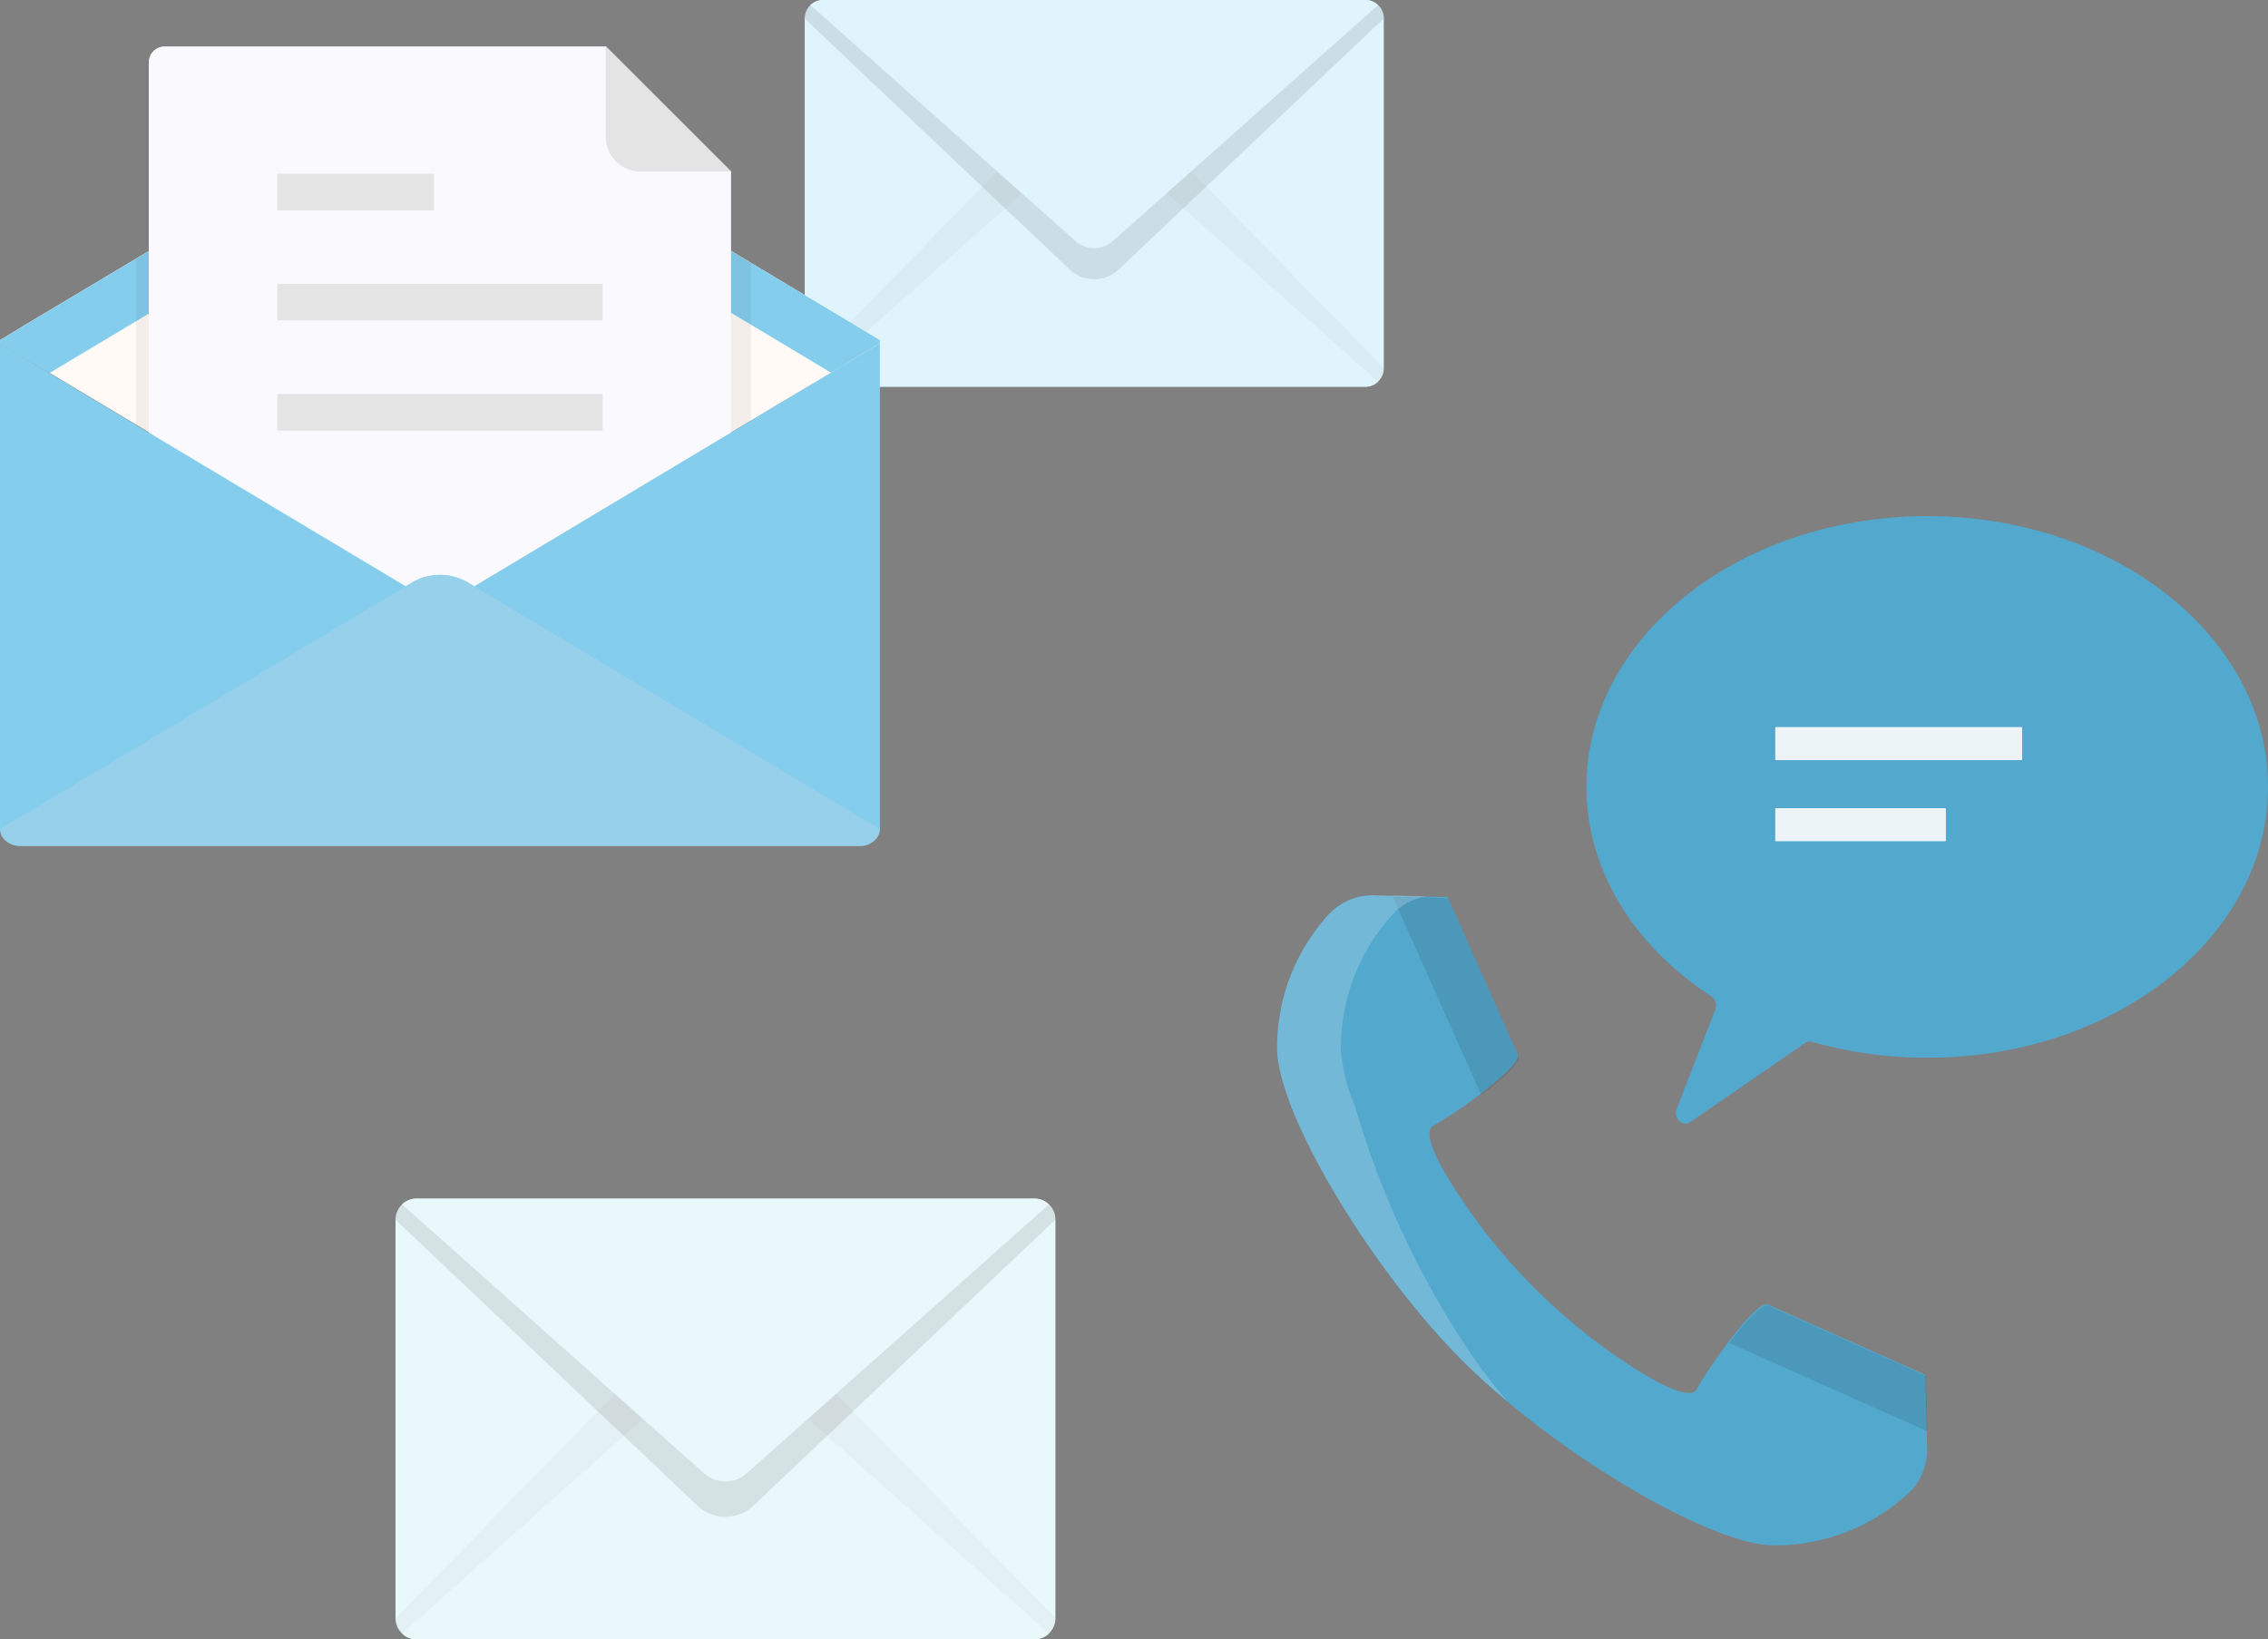 <svg xmlns="http://www.w3.org/2000/svg" width="191.106" height="138.157" viewBox="0 0 191.106 138.157">
  <rect x="0" y="0" width="191.106" height="138.157" fill="#808080" stroke="none"/>
  <g id="グループ_816" data-name="グループ 816" transform="translate(-337.854 -1448.572)">
    <g id="グループ_608" data-name="グループ 608" transform="translate(371.182 1549.587)">
      <path id="パス_703" data-name="パス 703" d="M470.053,1592.879v33.6a1.779,1.779,0,0,1-1.77,1.771H416.218a1.735,1.735,0,0,1-1.217-.489,1.79,1.79,0,0,1-.554-1.282v-33.6a1.779,1.779,0,0,1,1.77-1.77h52.076a1.76,1.76,0,0,1,1.759,1.77Z" transform="translate(-414.448 -1591.109)" fill="#e9f8fb"/>
      <path id="パス_704" data-name="パス 704" d="M470.053,1628.648v.021a1.779,1.779,0,0,1-1.77,1.771H416.218a1.734,1.734,0,0,1-1.217-.489,1.789,1.789,0,0,1-.554-1.282l17.051-17.431,1.433-1.466,6.864-7.027a3.442,3.442,0,0,1,4.919,0l6.853,7.006,1.434,1.466Z" transform="translate(-414.448 -1593.298)" fill="#221714" opacity="0.03" style="mix-blend-mode: normal;isolation: isolate"/>
      <path id="パス_705" data-name="パス 705" d="M469.644,1630.983a1.735,1.735,0,0,1-1.217.489H416.362a1.734,1.734,0,0,1-1.217-.489l18.69-16.648,1.608-1.434,6.95-6.191,6.951,6.191,1.618,1.434Z" transform="translate(-414.592 -1594.329)" fill="#e9f8fb"/>
      <path id="パス_706" data-name="パス 706" d="M470.053,1592.879,453,1609.04l-2.194,2.074-6.1,5.777a3.442,3.442,0,0,1-4.919,0l-6.1-5.777-2.183-2.064-17.051-16.16v-.022a1.748,1.748,0,0,1,.554-1.282,1.774,1.774,0,0,1,1.217-.478h52.076a1.76,1.76,0,0,1,1.759,1.77Z" transform="translate(-414.448 -1591.109)" fill="#221714" opacity="0.1" style="mix-blend-mode: normal;isolation: isolate"/>
      <path id="パス_707" data-name="パス 707" d="M469.644,1591.6l-17.931,15.965-2.378,2.117-5.148,4.573a2.693,2.693,0,0,1-3.605,0l-5.137-4.573-2.368-2.107-17.93-15.976a1.734,1.734,0,0,1,1.217-.489h52.076A1.729,1.729,0,0,1,469.644,1591.6Z" transform="translate(-414.592 -1591.109)" fill="#e9f8fb"/>
    </g>
    <g id="グループ_609" data-name="グループ 609" transform="translate(405.661 1448.572)">
      <path id="パス_708" data-name="パス 708" d="M454.017,1456.505v29.486a1.56,1.56,0,0,1-1.553,1.553H406.776a1.521,1.521,0,0,1-1.067-.429,1.569,1.569,0,0,1-.486-1.124v-29.486a1.56,1.56,0,0,1,1.553-1.553h45.7a1.544,1.544,0,0,1,1.544,1.553Z" transform="translate(-405.223 -1454.952)" fill="#dff4fc"/>
      <path id="パス_709" data-name="パス 709" d="M454.017,1489.712v.019a1.56,1.56,0,0,1-1.553,1.553H406.776a1.521,1.521,0,0,1-1.067-.429,1.569,1.569,0,0,1-.486-1.125l14.962-15.3,1.258-1.286,6.023-6.166a3.022,3.022,0,0,1,4.318,0l6.013,6.147,1.258,1.286Z" transform="translate(-405.223 -1458.692)" fill="#221714" opacity="0.03" style="mix-blend-mode: normal;isolation: isolate"/>
      <path id="パス_710" data-name="パス 710" d="M453.777,1492.619a1.523,1.523,0,0,1-1.067.429H407.022a1.52,1.52,0,0,1-1.067-.429l16.4-14.609,1.411-1.258,6.1-5.432,6.1,5.432,1.421,1.258Z" transform="translate(-405.469 -1460.456)" fill="#dff4fc"/>
      <path id="パス_711" data-name="パス 711" d="M454.017,1456.505l-14.963,14.181-1.925,1.82-5.356,5.07a3.02,3.02,0,0,1-4.317,0l-5.356-5.07-1.916-1.811-14.962-14.181v-.019a1.532,1.532,0,0,1,.486-1.124,1.555,1.555,0,0,1,1.067-.42h45.7a1.544,1.544,0,0,1,1.544,1.553Z" transform="translate(-405.223 -1454.952)" fill="#221714" opacity="0.1" style="mix-blend-mode: normal;isolation: isolate"/>
      <path id="パス_712" data-name="パス 712" d="M453.777,1455.38l-15.734,14.009-2.087,1.859-4.518,4.012a2.361,2.361,0,0,1-3.163,0l-4.508-4.012-2.078-1.849-15.734-14.019a1.522,1.522,0,0,1,1.067-.429h45.7A1.518,1.518,0,0,1,453.777,1455.38Z" transform="translate(-405.469 -1454.952)" fill="#dff4fc"/>
    </g>
    <g id="グループ_612" data-name="グループ 612" transform="translate(337.854 1452.484)">
      <path id="パス_713" data-name="パス 713" d="M433.845,1511.2a.413.413,0,0,1,.014.13v.015l-.029.014-1.9,1.144-2.2,1.318L423,1517.841l-1.679,1-10.817,6.488-4.416,2.65-6.936,4.156a4.681,4.681,0,0,1-4.691,0l-6.936-4.156-4.417-2.65-10.817-6.488-1.086-.652-7.313-4.372-2.244-1.332-1.9-1.13-.029-.014v-.015a.391.391,0,0,1,.015-.13v-.014a.392.392,0,0,1-.015-.13l.044-.029,1.853-1.115.014-.015,9.543-5.7,1.086-.651v-.015L381.5,1498l1.578-.956.058-.029,11.31-6.762a4.681,4.681,0,0,1,4.691,0l13.67,8.181,8.515,5.1,1.679,1.013,8.949,5.358.015.014,1.853,1.115.043.029a.513.513,0,0,1-.014.131Z" transform="translate(-359.718 -1486.303)" fill="#fffaf5"/>
      <path id="パス_714" data-name="パス 714" d="M433.845,1511.2a.412.412,0,0,0,.014-.131l-.043-.029-1.853-1.115-.015-.014L423,1504.552l-1.679-1-8.515-5.1-13.67-8.182a4.686,4.686,0,0,0-4.691,0l-11.31,6.763-.058.029-1.578.956-9.238,5.517v.014l-1.086.652-9.543,5.706-.014.014-1.853,1.115-.044.015a.393.393,0,0,0,.015.131v.014a.391.391,0,0,0-.015.13l.029.029,1.9,1.144,2.244,1.332,7.284-4.359,1.086-.652,11.309-6.763.015.015,3.243-1.94,1.188-.709,3.953-2.375,4.822-2.9,9.862,5.908,4.4,2.636.073-.029,10.195,6.1,1.679,1,6.734,4.04,2.2-1.318,1.9-1.144.029-.029a.372.372,0,0,0-.014-.116Z" transform="translate(-359.718 -1486.306)" fill="#84cded"/>
      <path id="パス_715" data-name="パス 715" d="M423.962,1496.145v41.067a1.341,1.341,0,0,1-1.332,1.346h-46.4a1.341,1.341,0,0,1-1.332-1.346v-50.277a1.337,1.337,0,0,1,1.332-1.332h37.186Z" transform="translate(-362.361 -1485.603)" fill="#faf9fd"/>
      <path id="パス_716" data-name="パス 716" d="M433.859,1515.916v40.922a1.314,1.314,0,0,1-.492,1,.432.432,0,0,1-.13.1,2.719,2.719,0,0,1-.261.16,1.9,1.9,0,0,1-.811.173H361.427a1.9,1.9,0,0,1-1.086-.333.768.768,0,0,1-.131-.1,1.314,1.314,0,0,1-.492-1v-40.922l.029.014v.015l1.9,1.129,32.249,19.3.55-.333a4.681,4.681,0,0,1,4.691,0l.551.333,32.249-19.317,1.9-1.13v-.014Z" transform="translate(-359.718 -1490.879)" fill="#84cded"/>
      <path id="パス_717" data-name="パス 717" d="M433.859,1560.947a1.314,1.314,0,0,1-.492,1,.505.505,0,0,1-.13.1,2.669,2.669,0,0,1-.261.159,1.9,1.9,0,0,1-.811.174H361.427a1.9,1.9,0,0,1-1.086-.333c-.044-.029-.087-.073-.131-.1a1.314,1.314,0,0,1-.492-1l34.175-20.461.55-.333a4.682,4.682,0,0,1,4.691,0l.551.333Z" transform="translate(-359.718 -1494.987)" fill="#dedede" opacity="0.2" style="mix-blend-mode: multiply;isolation: isolate"/>
      <g id="グループ_610" data-name="グループ 610" transform="translate(11.454 17.246)">
        <path id="パス_718" data-name="パス 718" d="M434.3,1506.483v15.335l1.68-1v-13.337Z" transform="translate(-384.153 -1506.483)" fill="#040000" opacity="0.05" style="mix-blend-mode: normal;isolation: isolate"/>
        <path id="パス_719" data-name="パス 719" d="M373.586,1521.181l1.086.637v-15.335l-1.086.652Z" transform="translate(-373.586 -1506.483)" fill="#040000" opacity="0.05" style="mix-blend-mode: normal;isolation: isolate"/>
      </g>
      <g id="グループ_611" data-name="グループ 611" transform="translate(23.372)">
        <path id="パス_720" data-name="パス 720" d="M432.076,1496.145h-7.632a2.917,2.917,0,0,1-2.925-2.925V1485.6Z" transform="translate(-393.846 -1485.603)" fill="#e4e4e4"/>
        <rect id="長方形_244" data-name="長方形 244" width="27.412" height="3.084" transform="translate(0 20.012)" fill="#e4e4e4"/>
        <rect id="長方形_245" data-name="長方形 245" width="13.192" height="3.084" transform="translate(0 10.73)" fill="#e4e4e4"/>
        <rect id="長方形_246" data-name="長方形 246" width="27.412" height="3.084" transform="translate(0 29.294)" fill="#e4e4e4"/>
      </g>
    </g>
    <g id="グループ_704" data-name="グループ 704" transform="translate(445.455 1492.069)">
      <g id="グループ_614" data-name="グループ 614" transform="translate(0 31.96)">
        <path id="パス_721" data-name="パス 721" d="M499.085,1516.941l6.207.15,5.907,13.249c.492.9-4.987,4.848-7.1,6-1.017.557.407,3.3,2.4,6.272a49.609,49.609,0,0,0,13.527,13.527c2.975,1.991,5.715,3.414,6.272,2.4,1.156-2.109,5.1-7.588,6-7.1l13.249,5.908.15,6.207a5.02,5.02,0,0,1-1.744,3.928,16.6,16.6,0,0,1-11.409,4.238c-5.651-.278-18.494-8.048-26.038-15.582-7.545-7.555-15.314-20.4-15.582-26.049a16.57,16.57,0,0,1,4.228-11.408A5.018,5.018,0,0,1,499.085,1516.941Z" transform="translate(-490.912 -1516.94)" fill="#53a8ce"/>
        <g id="グループ_613" data-name="グループ 613" transform="translate(9.756 0.13)">
          <path id="パス_722" data-name="パス 722" d="M570.1,1579.668l-13.249-5.907c-.5-.268-1.948,1.305-3.339,3.125l16.7,7.449Z" transform="translate(-525.173 -1539.3)" fill="#040000" opacity="0.1" style="mix-blend-mode: normal;isolation: isolate"/>
          <path id="パス_723" data-name="パス 723" d="M511.61,1517.26l-4.666-.107,7.46,16.7c1.819-1.38,3.393-2.836,3.125-3.328Z" transform="translate(-506.944 -1517.153)" fill="#040000" opacity="0.1" style="mix-blend-mode: normal;isolation: isolate"/>
        </g>
        <path id="パス_724" data-name="パス 724" d="M507.582,1556.068c.814,1.156,1.734,2.333,2.718,3.5-1.349-1.134-2.633-2.291-3.778-3.446-7.545-7.534-15.325-20.376-15.593-26.027a16.6,16.6,0,0,1,4.228-11.408,5.018,5.018,0,0,1,3.928-1.745l1.594.043-.021-.043,2.344.064.514.01a4.194,4.194,0,0,0-.8.2,4.919,4.919,0,0,0-2.173,1.467,16.6,16.6,0,0,0-4.238,11.408,15.5,15.5,0,0,0,1.178,4.613h0A74.628,74.628,0,0,0,507.582,1556.068Z" transform="translate(-490.912 -1516.94)" fill="#fdfdfd" opacity="0.2" style="mix-blend-mode: normal;isolation: isolate"/>
      </g>
      <g id="グループ_616" data-name="グループ 616" transform="translate(26.077)">
        <path id="パス_725" data-name="パス 725" d="M591.19,1487.253c0,12.595-12.847,22.817-28.714,22.817a35.55,35.55,0,0,1-9.688-1.334.694.694,0,0,0-.618.1l-9.633,6.641c-.674.464-1.474-.308-1.165-1.123l3.244-8.34a.937.937,0,0,0-.337-1.123c-6.417-4.184-10.517-10.545-10.517-17.649,0-12.6,12.862-22.817,28.714-22.817S591.2,1474.644,591.19,1487.253Z" transform="translate(-533.762 -1464.422)" fill="#53a8ce"/>
        <g id="グループ_615" data-name="グループ 615" transform="translate(15.905 17.781)" opacity="0.9">
          <path id="パス_726" data-name="パス 726" d="M559.9,1496.378v-2.691a.05.05,0,0,1,.047-.047h20.711a.05.05,0,0,1,.047.047v2.691a.05.05,0,0,1-.047.047H559.944A.05.05,0,0,1,559.9,1496.378Z" transform="translate(-559.897 -1493.64)" fill="#fdfdfd"/>
          <path id="パス_727" data-name="パス 727" d="M559.9,1507.607v-2.691a.05.05,0,0,1,.047-.047H574.23a.05.05,0,0,1,.047.047v2.691a.05.05,0,0,1-.047.047H559.944A.05.05,0,0,1,559.9,1507.607Z" transform="translate(-559.897 -1498.036)" fill="#fdfdfd"/>
        </g>
      </g>
    </g>
  </g>
</svg>
